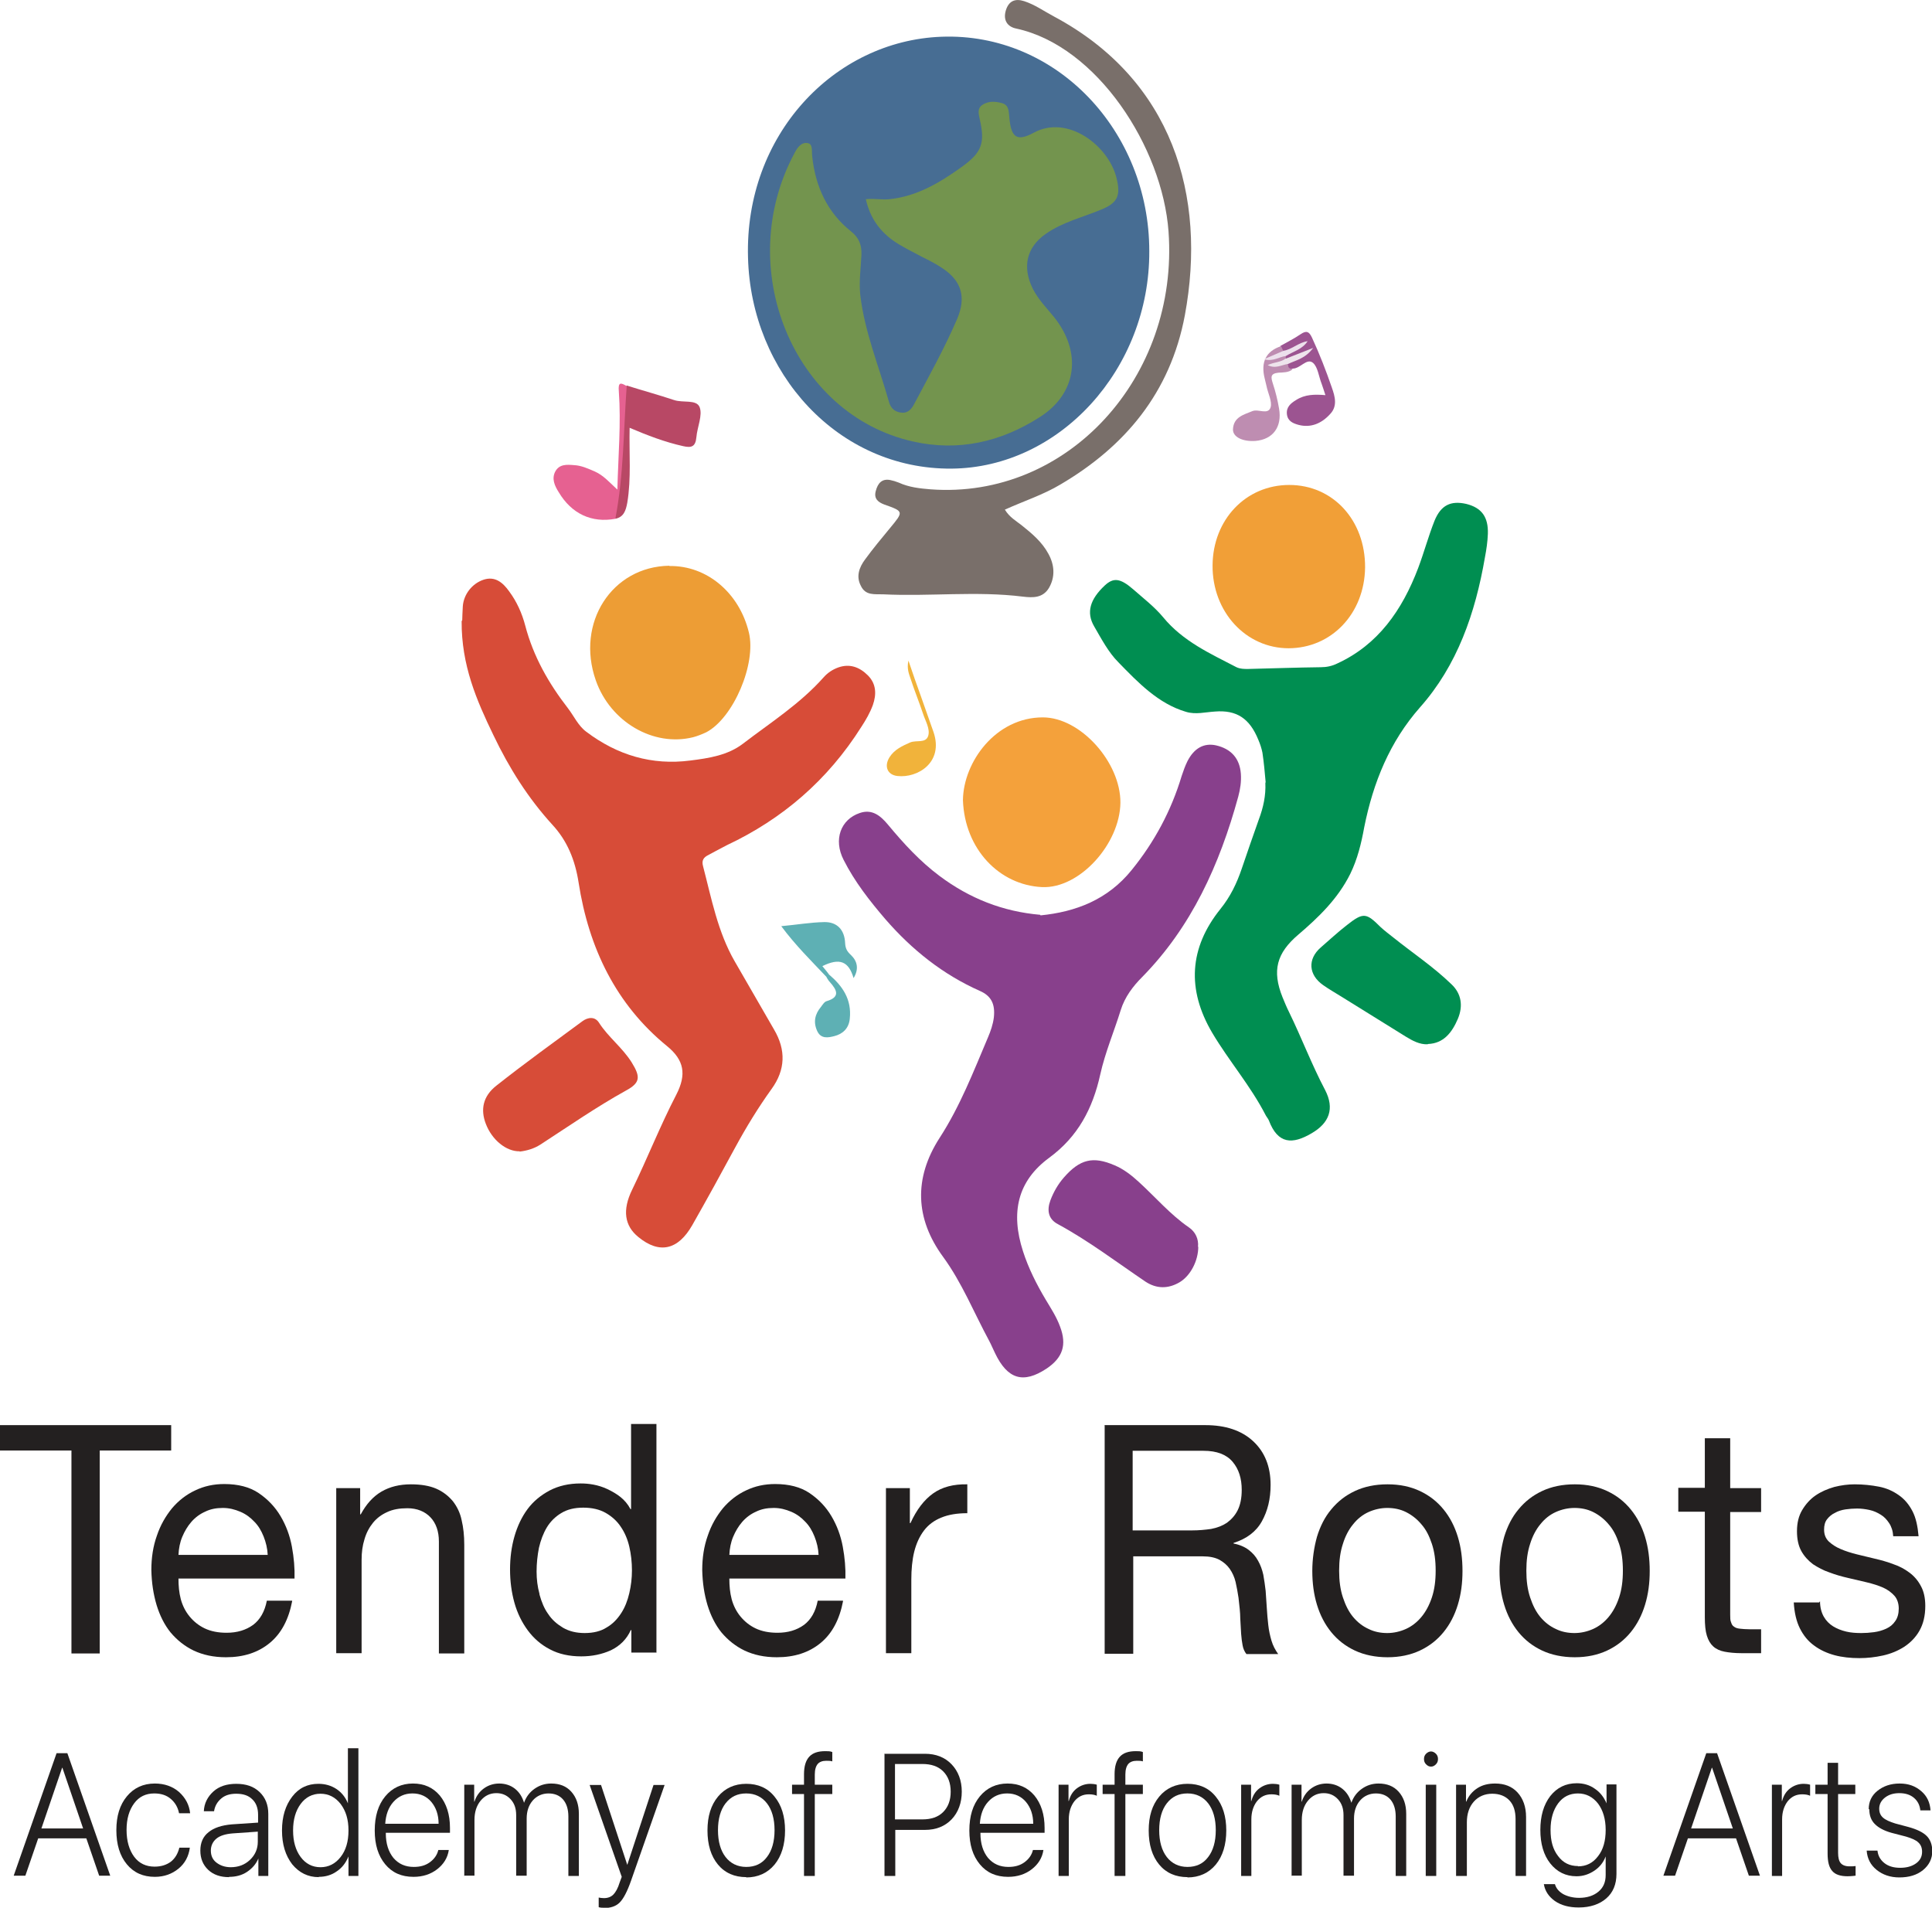 <?xml version="1.0" encoding="UTF-8"?>
<svg id="Layer_2" data-name="Layer 2" xmlns="http://www.w3.org/2000/svg" viewBox="0 0 66.25 65.42">
  <defs>
    <style>
      .cls-1 {
        fill: #f4a13b;
      }

      .cls-2 {
        fill: #008e51;
      }

      .cls-3 {
        fill: #eee4ec;
      }

      .cls-4 {
        fill: #ed9d35;
      }

      .cls-5 {
        fill: #f19f37;
      }

      .cls-6 {
        fill: #f1b33b;
      }

      .cls-7 {
        fill: #ece0ec;
      }

      .cls-8 {
        fill: #e66191;
      }

      .cls-9 {
        fill: #73944e;
      }

      .cls-10 {
        fill: #b84865;
      }

      .cls-11 {
        fill: #be8db1;
      }

      .cls-12 {
        fill: #d74c38;
      }

      .cls-13 {
        fill: #232020;
      }

      .cls-14 {
        fill: #88408c;
      }

      .cls-15 {
        fill: #9c5491;
      }

      .cls-16 {
        fill: #476d93;
      }

      .cls-17 {
        fill: #5eb0b4;
      }

      .cls-18 {
        fill: #796f6a;
      }
    </style>
  </defs>
  <g id="Layer_1-2" data-name="Layer 1">
    <g>
      <path class="cls-12" d="m15.83,21.3c-.01,1.51.51,2.71,1.09,3.91.54,1.13,1.19,2.16,2.02,3.07.51.55.78,1.21.9,1.98.35,2.26,1.29,4.19,3.03,5.61.59.48.68.97.32,1.67-.55,1.06-.99,2.18-1.51,3.25-.35.71-.26,1.25.21,1.63.72.59,1.36.45,1.85-.41.5-.88.99-1.77,1.47-2.66.38-.7.79-1.37,1.25-2.01.47-.65.5-1.33.08-2.04-.45-.78-.9-1.56-1.35-2.34-.58-1.01-.79-2.14-1.08-3.25-.06-.21.02-.31.18-.39.21-.11.42-.23.64-.34,1.89-.89,3.45-2.22,4.61-4.06.15-.23.29-.47.39-.74.13-.37.12-.73-.17-1.02-.29-.29-.63-.41-1.02-.27-.19.07-.36.18-.5.34-.81.91-1.82,1.55-2.76,2.27-.52.4-1.17.5-1.81.58-1.31.17-2.5-.18-3.57-.99-.28-.21-.42-.54-.63-.81-.65-.84-1.18-1.76-1.46-2.83-.11-.42-.29-.82-.55-1.17-.22-.31-.49-.53-.88-.4-.39.13-.68.5-.71.91-.01.2-.02.39-.02.48"/>
      <path class="cls-14" d="m35.67,31.37c-1.28-.11-2.42-.56-3.45-1.33-.67-.5-1.23-1.11-1.77-1.76-.25-.3-.54-.55-.97-.4-.65.22-.91.91-.55,1.61.38.75.89,1.4,1.43,2.03.92,1.06,1.98,1.9,3.24,2.46.39.17.53.45.48.91-.03.24-.11.47-.2.68-.5,1.18-.96,2.37-1.66,3.45-.89,1.38-.84,2.77.12,4.08.65.89,1.06,1.92,1.58,2.88.07.13.13.28.2.42.43.9.97,1.06,1.77.53.55-.37.7-.81.46-1.44-.12-.33-.31-.62-.49-.92-.31-.52-.59-1.07-.78-1.66-.43-1.33-.19-2.41.9-3.21.98-.72,1.49-1.68,1.75-2.86.17-.76.47-1.46.7-2.2.14-.45.42-.82.74-1.14,1.68-1.71,2.65-3.84,3.29-6.18.07-.26.11-.52.09-.79-.04-.52-.33-.85-.85-.97-.41-.09-.75.09-.98.54-.08.16-.14.33-.2.51-.36,1.2-.94,2.27-1.71,3.22-.83,1.03-1.93,1.44-3.13,1.56"/>
      <path class="cls-16" d="m39.41,8.61c0-4.11-3.18-7.5-7.13-7.35-3.68.14-6.75,3.37-6.63,7.57.1,3.95,3.08,7.27,6.98,7.24,3.71-.03,6.8-3.42,6.78-7.46"/>
      <path class="cls-2" d="m43.39,26.85c.02.43-.07.84-.22,1.24-.2.57-.4,1.13-.59,1.7-.17.5-.39.96-.73,1.38-1.07,1.33-1.16,2.76-.28,4.25.57.96,1.31,1.81,1.83,2.82.03.06.08.11.11.18.31.82.81.83,1.47.44.6-.35.79-.84.46-1.48-.46-.87-.81-1.8-1.24-2.68-.08-.16-.15-.33-.22-.5-.37-.92-.2-1.52.54-2.15.69-.59,1.35-1.22,1.78-2.08.25-.51.38-1.05.48-1.6.31-1.55.88-2.94,1.91-4.11,1.28-1.44,1.9-3.23,2.23-5.15.05-.26.09-.53.1-.8.02-.59-.22-.9-.74-1.03-.53-.12-.87.04-1.09.58-.21.53-.36,1.09-.56,1.62-.55,1.45-1.38,2.63-2.77,3.27-.18.09-.37.13-.57.13-.83.01-1.67.04-2.5.06-.13,0-.26,0-.39-.06-.9-.47-1.83-.88-2.52-1.72-.3-.36-.67-.64-1.02-.95-.45-.39-.68-.41-.98-.13-.5.47-.64.92-.36,1.4.25.43.49.89.83,1.23.68.7,1.37,1.42,2.32,1.7.33.1.66.01.99-.01.74-.06,1.19.23,1.49.97.06.14.11.29.14.44.05.33.08.67.11,1.01"/>
      <path class="cls-18" d="m34.45,17.48c.66-.3,1.32-.51,1.92-.87,2.19-1.29,3.76-3.13,4.26-5.8.76-4.1-.43-8.07-4.48-10.24-.34-.18-.66-.41-1.03-.53-.31-.1-.53-.01-.63.32-.1.34.06.56.36.62,2.77.6,5.01,4.07,5.22,6.96.36,5-3.47,9.19-8.16,8.84-.37-.03-.74-.07-1.09-.23-.1-.04-.2-.07-.3-.09-.28-.05-.42.11-.49.38-.07.26.08.38.29.46.68.24.67.24.19.82-.29.35-.58.7-.85,1.07-.2.27-.31.58-.14.9.16.34.47.28.76.29,1.6.08,3.2-.12,4.8.08.34.04.68.05.89-.3.22-.38.19-.79-.02-1.17-.22-.41-.57-.7-.92-.98-.19-.15-.41-.27-.57-.53"/>
      <path class="cls-4" d="m22.95,19.4c-1.97.03-3.21,1.96-2.52,3.93.5,1.43,1.98,2.29,3.34,1.95.15-.04.3-.1.45-.17.93-.49,1.72-2.35,1.46-3.42-.33-1.37-1.45-2.3-2.72-2.28"/>
      <path class="cls-1" d="m33.02,27.44c.06,1.68,1.25,2.91,2.71,2.98,1.29.06,2.67-1.48,2.69-2.89.01-1.39-1.37-2.93-2.66-2.93-1.62,0-2.72,1.53-2.74,2.83"/>
      <path class="cls-5" d="m44.18,22.23c1.48,0,2.61-1.19,2.63-2.77.01-1.62-1.1-2.83-2.6-2.83-1.49,0-2.62,1.19-2.63,2.76-.01,1.59,1.14,2.84,2.61,2.84"/>
      <path class="cls-12" d="m17.82,39.49c.25-.03.49-.1.71-.24.97-.63,1.92-1.29,2.93-1.85.5-.27.51-.47.2-.97-.32-.51-.8-.86-1.12-1.36-.14-.22-.38-.19-.57-.05-.99.73-1.99,1.45-2.95,2.21-.46.36-.55.82-.36,1.31.21.55.7.95,1.16.94"/>
      <path class="cls-14" d="m41.08,42.76c.03-.27-.09-.52-.31-.67-.64-.44-1.15-1.04-1.72-1.56-.25-.23-.52-.44-.83-.57-.74-.32-1.19-.21-1.74.42-.2.23-.35.49-.46.78-.13.35-.07.65.26.82,1.05.57,2.01,1.3,3,1.97.38.25.78.25,1.17.02.37-.22.64-.73.64-1.22"/>
      <path class="cls-2" d="m48.97,35.8c.53-.02.82-.39,1.02-.86.19-.45.12-.87-.22-1.19-.62-.6-1.33-1.07-1.99-1.6-.15-.12-.3-.23-.44-.36-.49-.49-.59-.51-1.15-.07-.31.24-.6.51-.9.77-.46.4-.42.94.08,1.29.21.15.43.27.65.41.73.45,1.46.91,2.19,1.36.23.14.47.27.74.26"/>
      <path class="cls-10" d="m21.1,17.79c.29-.06.36-.28.41-.55.14-.84.06-1.69.08-2.57.61.26,1.21.49,1.84.63.27.06.42.03.45-.31.03-.35.22-.75.11-1.03-.11-.27-.57-.14-.87-.24-.54-.18-1.09-.33-1.63-.5-.16.2-.16.45-.15.68.04.79-.09,1.57-.09,2.36,0,.23-.05.46-.13.69-.09.25-.17.54-.02.82"/>
      <path class="cls-8" d="m21.1,17.79c.29-1.5.28-3.03.39-4.55-.2-.12-.3-.15-.27.18.08,1.1-.02,2.19-.05,3.37-.28-.26-.48-.49-.77-.62-.23-.1-.47-.21-.72-.22-.24-.02-.5-.04-.64.22-.13.25-.02.49.12.71.44.74,1.13,1.06,1.94.91"/>
      <path class="cls-15" d="m44.33,12.64c.26,0,.48-.37.69-.2.17.14.2.47.3.72.04.12.08.23.13.39-.37-.03-.7-.03-1.01.17-.18.11-.34.24-.31.49.03.24.22.31.4.36.42.11.79-.05,1.08-.37.26-.27.17-.6.06-.91-.2-.58-.42-1.15-.68-1.71-.1-.22-.2-.25-.39-.12-.22.15-.46.27-.69.4-.04.1.01.15.08.21.25.05.41-.16.6-.22-.16.13-.4.15-.54.36,0,.04,0,.08.03.11.22.09.38-.11.56-.13-.16.11-.41.09-.52.33.01.14.08.19.2.12"/>
      <path class="cls-11" d="m44.09,12.29s0-.05,0-.08c-.17-.12-.3.04-.44.06.1-.09.3-.04.36-.23-.03-.06-.06-.11-.08-.17q-.78.26-.56,1.12c.02.08.04.16.06.25.05.25.2.53.14.73-.09.27-.42.04-.63.13-.29.12-.64.2-.66.62-.01.27.34.43.77.4.6-.05.92-.48.81-1.11-.05-.29-.12-.58-.21-.85-.07-.22-.1-.35.19-.38.16-.01.35,0,.49-.12-.09-.01-.17-.04-.16-.16-.14-.08-.27.03-.36.01-.1.02-.07-.07-.07-.02,0,.02.01.03.03.02.11-.06.31.05.32-.19"/>
      <path class="cls-6" d="m31.15,22.66c-.06.27.02.45.08.63.13.4.29.79.42,1.18.08.25.25.52.18.76-.08.27-.41.14-.62.23-.27.12-.54.24-.71.51-.19.31-.07.6.27.64.69.08,1.6-.46,1.24-1.51-.14-.41-.29-.81-.43-1.22-.14-.39-.28-.78-.43-1.23"/>
      <path class="cls-17" d="m28.43,33.42c-.07-.1-.15-.19-.23-.29.59-.29.9-.17,1.07.41.19-.31.13-.58-.09-.79-.13-.12-.19-.22-.2-.41-.02-.46-.28-.73-.72-.72-.47.01-.93.09-1.47.14.49.66,1.03,1.19,1.55,1.74.08.03.1-.01.09-.09"/>
      <path class="cls-17" d="m28.43,33.42s-.06.06-.09.09c.04.06.07.12.12.17.24.27.36.51-.11.65-.08.02-.14.12-.2.2-.2.24-.27.51-.13.82.13.29.39.23.59.18.28-.07.5-.26.53-.6.07-.66-.25-1.12-.71-1.51"/>
      <path class="cls-9" d="m29.69,6.83c.14.62.45,1.06.91,1.4.32.23.67.39,1.02.58.24.12.48.24.7.39.65.43.82.99.5,1.74-.43,1-.96,1.95-1.47,2.91-.09.18-.23.33-.44.3-.21-.02-.37-.14-.43-.38-.34-1.21-.83-2.38-.98-3.65-.05-.47.02-.93.04-1.39.01-.34-.09-.58-.35-.79-.81-.64-1.23-1.53-1.34-2.59-.02-.16.03-.4-.14-.44-.21-.05-.36.13-.46.33-2.12,3.93-.06,8.98,4.06,9.9,1.55.35,3.01.02,4.35-.84,1.27-.81,1.45-2.21.49-3.42-.26-.32-.55-.61-.74-.99-.36-.74-.21-1.41.45-1.87.57-.4,1.24-.56,1.87-.82.58-.23.72-.47.55-1.12-.28-1.09-1.67-2.16-2.83-1.53-.59.32-.78.16-.84-.53-.02-.2-.01-.41-.24-.48-.24-.07-.48-.08-.69.06-.16.11-.13.28-.09.46.2.85.08,1.17-.62,1.67-.75.54-1.53,1-2.46,1.1-.26.03-.52-.03-.81,0"/>
      <path class="cls-3" d="m44.09,12.29c-.17.14-.39.12-.62.23.27.14.48-.01.7-.04.27-.13.59-.18.86-.55-.38.15-.66.26-.94.37"/>
      <path class="cls-7" d="m44.01,12.03c-.2.09-.4.17-.67.29.33.09.53-.09.75-.11.26-.16.57-.23.75-.51-.31.04-.54.29-.84.33"/>
      <polygon class="cls-13" points="2.45 49.74 0 49.74 0 48.87 5.87 48.87 5.87 49.74 3.42 49.74 3.42 56.7 2.45 56.7 2.45 49.74"/>
      <path class="cls-13" d="m9.18,53.32c-.01-.22-.06-.43-.14-.63-.08-.2-.18-.37-.32-.51-.13-.14-.29-.26-.48-.34-.19-.08-.38-.13-.6-.13-.23,0-.43.04-.61.13-.18.08-.34.2-.47.35-.13.15-.23.32-.31.51-.08.19-.12.4-.13.62h3.05Zm.84,1.58c-.12.63-.37,1.11-.77,1.44-.4.33-.9.49-1.5.49-.43,0-.79-.08-1.11-.23-.31-.15-.57-.36-.79-.62-.21-.26-.37-.58-.48-.94-.11-.37-.17-.76-.18-1.2,0-.42.06-.82.19-1.18.12-.36.3-.67.52-.94.22-.26.49-.47.79-.61.31-.15.64-.22,1-.22.47,0,.87.1,1.18.31.31.21.56.47.75.79.19.32.32.67.39,1.05.07.38.1.74.09,1.09h-3.98c0,.25.02.48.08.71.06.22.16.42.3.59.14.17.31.31.52.41.21.1.46.15.75.15.36,0,.66-.09.91-.27.24-.18.4-.46.47-.83h.86Z"/>
      <path class="cls-13" d="m11.53,51.03h.82v.9h.02c.19-.35.42-.61.71-.78.29-.17.63-.25,1.01-.25.35,0,.64.05.87.15.23.1.42.25.57.43.14.18.25.4.3.65.06.25.09.53.09.84v3.73h-.87v-3.84c0-.35-.1-.63-.29-.83-.19-.2-.46-.31-.79-.31-.27,0-.5.04-.69.13-.2.09-.36.21-.49.37-.13.16-.23.35-.29.56-.07.22-.1.45-.1.71v3.2h-.87v-5.67Z"/>
      <path class="cls-13" d="m18.5,54.68c.07.25.16.48.3.67.13.2.31.35.51.47.21.12.45.18.74.18s.55-.06.75-.19c.21-.12.37-.29.5-.49.13-.2.22-.43.28-.69.06-.26.09-.51.09-.78,0-.28-.03-.55-.09-.81s-.16-.49-.29-.68c-.13-.2-.31-.36-.52-.48-.21-.12-.47-.18-.77-.18s-.55.06-.76.19c-.2.12-.37.29-.49.49-.12.2-.21.44-.27.7-.05.26-.08.53-.08.81,0,.26.03.52.1.77m4.02,2.01h-.87v-.77h-.02c-.14.31-.37.54-.68.69-.31.14-.65.21-1.02.21-.41,0-.77-.08-1.07-.24-.31-.16-.56-.38-.76-.65-.2-.27-.36-.59-.46-.95-.1-.36-.15-.74-.15-1.14s.05-.78.15-1.13c.1-.35.25-.67.45-.94.2-.27.46-.48.76-.64.31-.16.66-.24,1.06-.24.14,0,.28.01.44.04.16.03.32.08.47.15s.31.16.45.27c.14.11.26.25.35.42h.02v-2.92h.87v7.83Z"/>
      <path class="cls-13" d="m28.07,53.32c-.01-.22-.06-.43-.14-.63-.08-.2-.18-.37-.32-.51-.13-.14-.29-.26-.48-.34-.19-.08-.38-.13-.6-.13-.23,0-.43.04-.61.13-.18.08-.34.2-.47.35-.13.15-.23.32-.31.51-.08.19-.12.4-.13.62h3.05Zm.84,1.58c-.12.63-.37,1.11-.77,1.44-.4.33-.9.49-1.5.49-.43,0-.79-.08-1.11-.23-.31-.15-.57-.36-.79-.62-.21-.26-.37-.58-.48-.94-.11-.37-.17-.76-.18-1.2,0-.42.06-.82.19-1.18.12-.36.3-.67.52-.94.22-.26.49-.47.79-.61.31-.15.64-.22,1-.22.47,0,.87.1,1.18.31.31.21.56.47.75.79.19.32.32.67.39,1.05.07.38.1.74.09,1.09h-3.98c0,.25.02.48.08.71.06.22.16.42.3.59.14.17.31.31.52.41.21.1.46.15.75.15.36,0,.66-.09.91-.27.24-.18.4-.46.47-.83h.86Z"/>
      <path class="cls-13" d="m30.38,51.03h.82v1.2h.02c.21-.46.47-.8.78-1.02.31-.22.7-.32,1.17-.31v.99c-.35,0-.65.05-.89.15-.25.1-.45.25-.6.45-.15.2-.26.44-.33.72s-.1.61-.1.96v2.52h-.87v-5.67Z"/>
      <path class="cls-13" d="m40.88,52.48c.23,0,.44-.02.65-.05.21-.04.39-.11.54-.21.15-.11.28-.25.37-.43.09-.18.14-.41.14-.7,0-.39-.1-.71-.31-.96-.21-.25-.54-.38-1-.38h-2.43v2.73h2.04Zm-3.01-3.61h3.46c.69,0,1.24.18,1.64.55.4.37.6.87.6,1.5,0,.48-.1.89-.3,1.25-.2.36-.53.6-.97.74v.02c.21.04.39.12.52.22.13.1.24.22.32.37.08.14.14.3.18.48.03.18.06.36.08.55.01.19.03.39.04.59.01.2.03.39.05.58.02.19.06.37.11.54s.13.32.23.46h-1.09c-.07-.09-.11-.19-.13-.3-.02-.11-.04-.24-.05-.39-.01-.15-.02-.33-.03-.53,0-.2-.03-.44-.06-.71-.03-.19-.06-.37-.1-.54-.04-.17-.11-.32-.2-.45-.09-.13-.21-.23-.35-.31-.15-.08-.34-.12-.57-.12h-2.39v3.34h-.98v-7.83Z"/>
      <path class="cls-13" d="m46.05,54.78c.09.27.2.49.35.67.15.18.33.32.53.41.2.1.42.14.64.14s.44-.05.64-.14c.2-.09.38-.23.53-.41.15-.18.27-.4.36-.67.09-.27.13-.57.13-.92s-.04-.65-.13-.92c-.09-.27-.2-.49-.36-.67-.15-.18-.33-.32-.53-.42-.2-.1-.42-.14-.64-.14s-.44.05-.64.14c-.2.09-.38.23-.53.42-.15.18-.27.41-.35.67-.09.27-.13.57-.13.92s.04.65.13.92m-.89-2.08c.11-.36.27-.68.49-.94.22-.27.49-.48.81-.63.32-.15.69-.23,1.12-.23s.79.08,1.11.23c.32.15.59.36.81.63.22.27.38.58.49.94.11.36.16.75.16,1.17s-.05.8-.16,1.16c-.11.36-.27.67-.49.94-.22.27-.49.48-.81.63s-.69.23-1.11.23-.8-.08-1.12-.23c-.32-.15-.59-.36-.81-.63s-.38-.58-.49-.94c-.11-.36-.16-.75-.16-1.16s.06-.81.16-1.17"/>
      <path class="cls-13" d="m52.47,54.78c.09.27.2.49.35.67.15.18.33.32.53.41.2.1.42.14.64.14s.44-.05.64-.14c.2-.09.38-.23.53-.41.15-.18.27-.4.36-.67.09-.27.13-.57.13-.92s-.04-.65-.13-.92c-.09-.27-.2-.49-.36-.67-.15-.18-.33-.32-.53-.42-.2-.1-.42-.14-.64-.14s-.44.05-.64.14c-.2.09-.38.23-.53.42-.15.18-.27.41-.35.67-.09.27-.13.57-.13.92s.04.65.13.92m-.89-2.08c.11-.36.27-.68.49-.94.22-.27.49-.48.81-.63.32-.15.69-.23,1.12-.23s.79.08,1.11.23c.32.15.59.36.81.63.22.27.38.58.49.94.11.36.16.75.16,1.17s-.05.8-.16,1.16c-.11.36-.27.67-.49.94-.22.27-.49.48-.81.63s-.69.23-1.11.23-.8-.08-1.12-.23c-.32-.15-.59-.36-.81-.63s-.38-.58-.49-.94c-.11-.36-.16-.75-.16-1.16s.06-.81.16-1.17"/>
      <path class="cls-13" d="m59.33,51.03h1.06v.82h-1.06v3.52c0,.11,0,.2.03.26.02.07.05.12.1.15.05.04.11.06.2.07.09.01.2.02.33.02h.4v.82h-.67c-.23,0-.42-.02-.58-.05-.16-.03-.29-.09-.39-.18-.1-.09-.17-.21-.22-.37-.05-.16-.07-.37-.07-.64v-3.61h-.91v-.82h.91v-1.7h.87v1.7Z"/>
      <path class="cls-13" d="m62.41,54.91c0,.21.05.39.13.53.08.14.19.25.32.33.13.08.28.14.45.18.17.04.34.05.52.05.14,0,.28-.01.43-.03.15-.02.29-.06.42-.12.13-.06.23-.14.31-.26.08-.11.12-.26.12-.43s-.05-.33-.15-.44c-.1-.11-.23-.21-.39-.28-.16-.07-.35-.13-.56-.18-.21-.05-.42-.1-.64-.15-.22-.05-.43-.11-.64-.19-.21-.07-.39-.17-.56-.28-.16-.12-.3-.27-.4-.45-.1-.18-.15-.41-.15-.68,0-.29.06-.53.18-.73.12-.2.27-.37.46-.5.19-.13.4-.22.64-.29.24-.06.47-.09.7-.09.29,0,.57.03.83.08.26.05.48.15.68.29.2.14.35.32.47.55.12.23.18.52.21.86h-.87c-.01-.18-.06-.33-.14-.45-.08-.12-.17-.22-.29-.29-.11-.07-.24-.13-.38-.16-.14-.03-.28-.05-.43-.05-.13,0-.26.01-.4.03-.13.02-.26.06-.36.12-.11.05-.2.13-.27.22-.07.09-.1.21-.1.35,0,.17.05.3.16.41.11.1.24.19.41.26.16.07.35.13.55.18.21.05.41.1.62.15.22.05.43.11.64.19.21.07.39.17.55.29.16.12.29.27.39.46.1.18.15.41.15.68,0,.34-.07.62-.2.85-.13.23-.31.41-.52.55-.22.14-.46.24-.73.3-.27.06-.54.09-.81.09-.3,0-.59-.03-.85-.1-.26-.07-.5-.18-.7-.33-.21-.15-.37-.35-.49-.59-.12-.24-.19-.54-.21-.89h.87Z"/>
      <path class="cls-13" d="m2.13,60.62l-.71,2.08h1.43l-.71-2.08h-.02Zm1.27,3.7l-.44-1.28h-1.65l-.44,1.28h-.4l1.47-4.2h.37l1.47,4.2h-.39Z"/>
      <path class="cls-13" d="m6.5,62.18h-.36c-.04-.2-.13-.36-.28-.49-.15-.13-.34-.19-.57-.19-.29,0-.52.11-.69.34-.17.23-.26.53-.26.91s.09.69.26.92c.17.23.41.34.7.34.23,0,.41-.06.56-.17.15-.12.24-.28.29-.48h.36c-.04.3-.17.54-.39.72-.22.18-.49.28-.81.28-.4,0-.72-.14-.96-.43-.24-.29-.36-.68-.36-1.17s.12-.87.36-1.16c.24-.29.56-.44.96-.44.33,0,.61.1.83.29.22.2.35.44.38.73"/>
      <path class="cls-13" d="m7.91,64.03c.26,0,.48-.08.66-.25.18-.17.27-.38.27-.62v-.35l-.86.06c-.25.02-.44.08-.56.18s-.19.24-.19.41.06.31.19.41c.13.1.29.16.5.16m-.07.34c-.29,0-.53-.08-.71-.25-.18-.17-.27-.39-.27-.66s.09-.48.28-.63c.18-.15.45-.24.8-.27l.9-.06v-.27c0-.23-.07-.41-.2-.53-.13-.13-.31-.19-.55-.19-.21,0-.38.05-.51.16-.13.11-.22.25-.25.44h-.35c.01-.27.13-.5.33-.68s.47-.26.78-.26c.34,0,.6.09.8.28.2.19.3.44.3.75v2.13h-.34v-.6h0c-.08.19-.21.34-.39.46-.18.12-.39.17-.61.17"/>
      <path class="cls-13" d="m11.68,61.86c-.18-.23-.41-.35-.69-.35s-.51.12-.68.35c-.17.23-.26.53-.26.91s.09.68.26.91c.17.23.4.35.68.35s.51-.12.69-.35c.18-.23.27-.53.27-.91s-.09-.67-.27-.91m-.75,2.51c-.37,0-.67-.15-.91-.44-.23-.3-.35-.68-.35-1.16s.12-.86.35-1.16c.23-.3.53-.44.9-.44.23,0,.44.06.62.18.18.12.31.29.39.49h0v-1.89h.36v4.38h-.34v-.67h0c-.09.22-.22.39-.4.51-.18.13-.39.19-.62.19"/>
      <path class="cls-13" d="m14.14,61.5c-.26,0-.48.1-.65.29-.17.19-.26.44-.28.75h1.83c0-.31-.09-.56-.25-.75-.16-.19-.38-.29-.64-.29m.88,1.94h.36c-.04.27-.18.49-.4.66-.22.17-.49.26-.81.26-.41,0-.73-.14-.97-.43-.24-.29-.36-.67-.36-1.16s.12-.88.36-1.17c.24-.29.56-.44.95-.44s.69.14.92.41c.23.28.35.65.35,1.11v.17h-2.2v.02c0,.35.09.63.26.84.18.21.41.31.7.31.22,0,.4-.05.55-.16.15-.11.25-.25.29-.42"/>
      <path class="cls-13" d="m15.92,64.33v-3.13h.34v.58h.01c.06-.19.17-.34.32-.45.15-.11.33-.17.53-.17s.39.06.54.18c.15.12.25.28.31.48h0c.07-.2.19-.36.36-.48.17-.12.36-.18.57-.18.29,0,.52.09.69.28.17.19.26.44.26.76v2.13h-.36v-2.04c0-.24-.06-.44-.18-.58-.12-.14-.29-.21-.5-.21s-.4.08-.54.24c-.14.16-.21.37-.21.62v1.96h-.36v-2.08c0-.22-.06-.4-.19-.54-.13-.14-.29-.21-.49-.21-.22,0-.4.09-.54.26-.14.17-.21.39-.21.66v1.91h-.36Z"/>
      <path class="cls-13" d="m20.71,65.42c-.06,0-.12,0-.18-.02v-.33c.05.01.11.02.18.02.13,0,.24-.04.32-.12.08-.08.16-.22.22-.42l.07-.19-1.1-3.15h.39l.9,2.74h0l.9-2.74h.38l-1.15,3.28c-.13.37-.26.62-.39.75-.13.13-.31.19-.55.19"/>
      <path class="cls-13" d="m25.59,64.02c.3,0,.54-.11.71-.34.17-.22.26-.53.26-.92s-.09-.7-.26-.92c-.17-.22-.41-.34-.71-.34s-.53.11-.71.34c-.17.22-.26.53-.26.92s.09.7.26.92c.17.22.41.34.71.34m0,.35c-.4,0-.73-.14-.97-.43-.24-.29-.36-.68-.36-1.17s.12-.87.36-1.16c.24-.29.57-.44.97-.44s.73.14.97.44c.24.29.36.68.36,1.16s-.12.88-.36,1.17c-.24.29-.57.44-.97.44"/>
      <path class="cls-13" d="m27.57,64.33v-2.81h-.41v-.32h.41v-.36c0-.27.06-.47.18-.6.12-.13.3-.19.55-.19.09,0,.17,0,.24.03v.32c-.06-.02-.13-.02-.21-.02-.13,0-.23.04-.29.11-.06.07-.1.19-.1.36v.35h.6v.32h-.6v2.81h-.36Z"/>
      <path class="cls-13" d="m30.69,60.49v1.9h.94c.3,0,.54-.08.71-.25s.26-.4.26-.7-.09-.53-.26-.7c-.17-.17-.41-.25-.71-.25h-.94Zm-.37-.35h1.4c.37,0,.68.12.91.36.23.24.35.56.35.94s-.12.71-.35.95c-.23.24-.54.36-.91.36h-1.02v1.58h-.37v-4.2Z"/>
      <path class="cls-13" d="m34.53,61.5c-.26,0-.48.1-.65.29-.17.19-.26.44-.28.75h1.83c0-.31-.09-.56-.25-.75-.16-.19-.38-.29-.64-.29m.88,1.94h.36c-.04.27-.18.49-.4.66-.22.17-.49.26-.81.26-.41,0-.73-.14-.97-.43-.24-.29-.36-.67-.36-1.16s.12-.88.36-1.17c.24-.29.56-.44.95-.44s.69.14.92.41c.23.28.35.65.35,1.11v.17h-2.2v.02c0,.35.09.63.26.84.18.21.41.31.7.31.22,0,.4-.05.55-.16.15-.11.25-.25.29-.42"/>
      <path class="cls-13" d="m36.3,64.33v-3.13h.34v.56h.01c.05-.19.14-.33.27-.43.13-.1.29-.16.47-.16.08,0,.15.01.22.03v.38c-.06-.03-.15-.05-.27-.05-.21,0-.37.08-.5.24-.12.16-.19.36-.19.62v1.94h-.36Z"/>
      <path class="cls-13" d="m38.22,64.33v-2.81h-.41v-.32h.41v-.36c0-.27.06-.47.18-.6.12-.13.3-.19.55-.19.09,0,.17,0,.24.03v.32c-.06-.02-.13-.02-.21-.02-.13,0-.23.04-.29.11-.06.07-.1.19-.1.36v.35h.6v.32h-.6v2.81h-.36Z"/>
      <path class="cls-13" d="m40.72,64.02c.3,0,.54-.11.71-.34.17-.22.26-.53.26-.92s-.09-.7-.26-.92c-.17-.22-.41-.34-.71-.34s-.53.11-.71.34c-.17.22-.26.53-.26.92s.09.7.26.92c.17.22.41.34.71.34m0,.35c-.4,0-.73-.14-.97-.43-.24-.29-.36-.68-.36-1.17s.12-.87.36-1.16c.24-.29.57-.44.97-.44s.73.14.97.44c.24.29.36.68.36,1.16s-.12.88-.36,1.17c-.24.29-.57.44-.97.44"/>
      <path class="cls-13" d="m42.56,64.33v-3.13h.34v.56h.01c.05-.19.14-.33.27-.43.13-.1.29-.16.47-.16.08,0,.15.01.22.03v.38c-.06-.03-.15-.05-.27-.05-.21,0-.37.08-.5.24-.12.16-.19.36-.19.62v1.94h-.36Z"/>
      <path class="cls-13" d="m44.29,64.33v-3.13h.34v.58h.01c.06-.19.17-.34.32-.45.15-.11.33-.17.53-.17s.39.06.54.18c.15.12.25.28.31.48h0c.07-.2.19-.36.36-.48.17-.12.36-.18.57-.18.29,0,.52.09.69.28.17.19.26.44.26.76v2.13h-.36v-2.04c0-.24-.06-.44-.18-.58-.12-.14-.29-.21-.5-.21s-.4.08-.54.24c-.14.16-.21.37-.21.62v1.96h-.36v-2.08c0-.22-.06-.4-.19-.54-.13-.14-.29-.21-.49-.21-.22,0-.4.09-.54.26-.14.17-.21.39-.21.66v1.91h-.36Z"/>
      <path class="cls-13" d="m48.89,61.2h.36v3.13h-.36v-3.13Zm.35-.7c-.05.05-.1.08-.17.08s-.12-.03-.17-.08c-.05-.05-.07-.11-.07-.18s.02-.13.07-.18c.05-.05.11-.08.17-.08s.12.03.17.08c.05.05.07.11.07.18s-.02.13-.07.18"/>
      <path class="cls-13" d="m49.93,64.33v-3.13h.34v.58h.01c.08-.2.21-.35.38-.46.17-.11.37-.16.61-.16.32,0,.58.1.77.31.19.21.29.49.29.84v2.02h-.36v-1.95c0-.28-.07-.49-.21-.64-.14-.15-.34-.23-.59-.23s-.47.09-.63.27c-.16.18-.24.42-.24.71v1.84h-.36Z"/>
      <path class="cls-13" d="m54.11,64c.28,0,.51-.11.69-.35.18-.23.26-.53.26-.9s-.09-.67-.26-.9c-.18-.23-.41-.35-.69-.35s-.51.11-.68.34c-.17.23-.26.53-.26.91s.08.67.26.9c.17.23.4.34.68.34m.02,1.42c-.32,0-.59-.07-.81-.22-.21-.15-.34-.34-.38-.58h.38c.04.14.13.25.28.34.15.08.33.13.55.13.27,0,.49-.07.66-.21.17-.14.25-.33.25-.57v-.64h0c-.08.21-.21.37-.39.49-.18.12-.38.19-.61.19-.37,0-.67-.15-.9-.44-.23-.29-.34-.68-.34-1.15s.11-.86.34-1.16c.23-.29.53-.44.91-.44.23,0,.44.06.62.19.18.12.31.29.4.5h0v-.65h.34v3.07c0,.36-.12.64-.35.84-.23.2-.55.31-.94.31"/>
      <path class="cls-13" d="m58.7,60.62l-.71,2.08h1.43l-.71-2.08h-.02Zm1.27,3.7l-.44-1.28h-1.65l-.44,1.28h-.4l1.47-4.2h.37l1.47,4.2h-.39Z"/>
      <path class="cls-13" d="m60.76,64.33v-3.13h.34v.56h.01c.05-.19.14-.33.27-.43.13-.1.29-.16.47-.16.08,0,.15.01.22.03v.38c-.06-.03-.15-.05-.27-.05-.21,0-.37.08-.5.24-.12.16-.19.36-.19.62v1.94h-.36Z"/>
      <path class="cls-13" d="m62.67,60.45h.36v.75h.59v.32h-.59v2.02c0,.16.03.28.09.35.06.07.16.11.3.11.08,0,.15,0,.21-.01v.33s-.14.02-.28.02c-.24,0-.42-.06-.52-.18-.11-.12-.16-.32-.16-.6v-2.04h-.42v-.32h.42v-.75Z"/>
      <path class="cls-13" d="m64.08,62.04c0-.26.1-.47.3-.63.2-.16.45-.25.76-.25s.54.09.74.26c.2.17.3.39.32.66h-.35c-.02-.18-.09-.32-.22-.43-.13-.11-.3-.16-.5-.16s-.36.05-.49.15c-.13.1-.2.23-.2.38,0,.13.04.23.13.31.09.08.23.14.42.2l.45.12c.29.08.5.18.63.31.12.12.19.3.19.52,0,.26-.11.48-.32.65-.21.17-.48.25-.81.25-.31,0-.57-.09-.78-.26-.21-.17-.32-.39-.34-.66h.37c.02.18.1.32.24.43.14.11.32.16.54.16s.4-.05.54-.15c.14-.1.21-.23.21-.4,0-.13-.04-.24-.13-.32-.08-.08-.22-.14-.42-.2l-.5-.13c-.25-.07-.44-.17-.57-.3-.13-.13-.19-.3-.19-.51"/>
    </g>
  </g>
</svg>